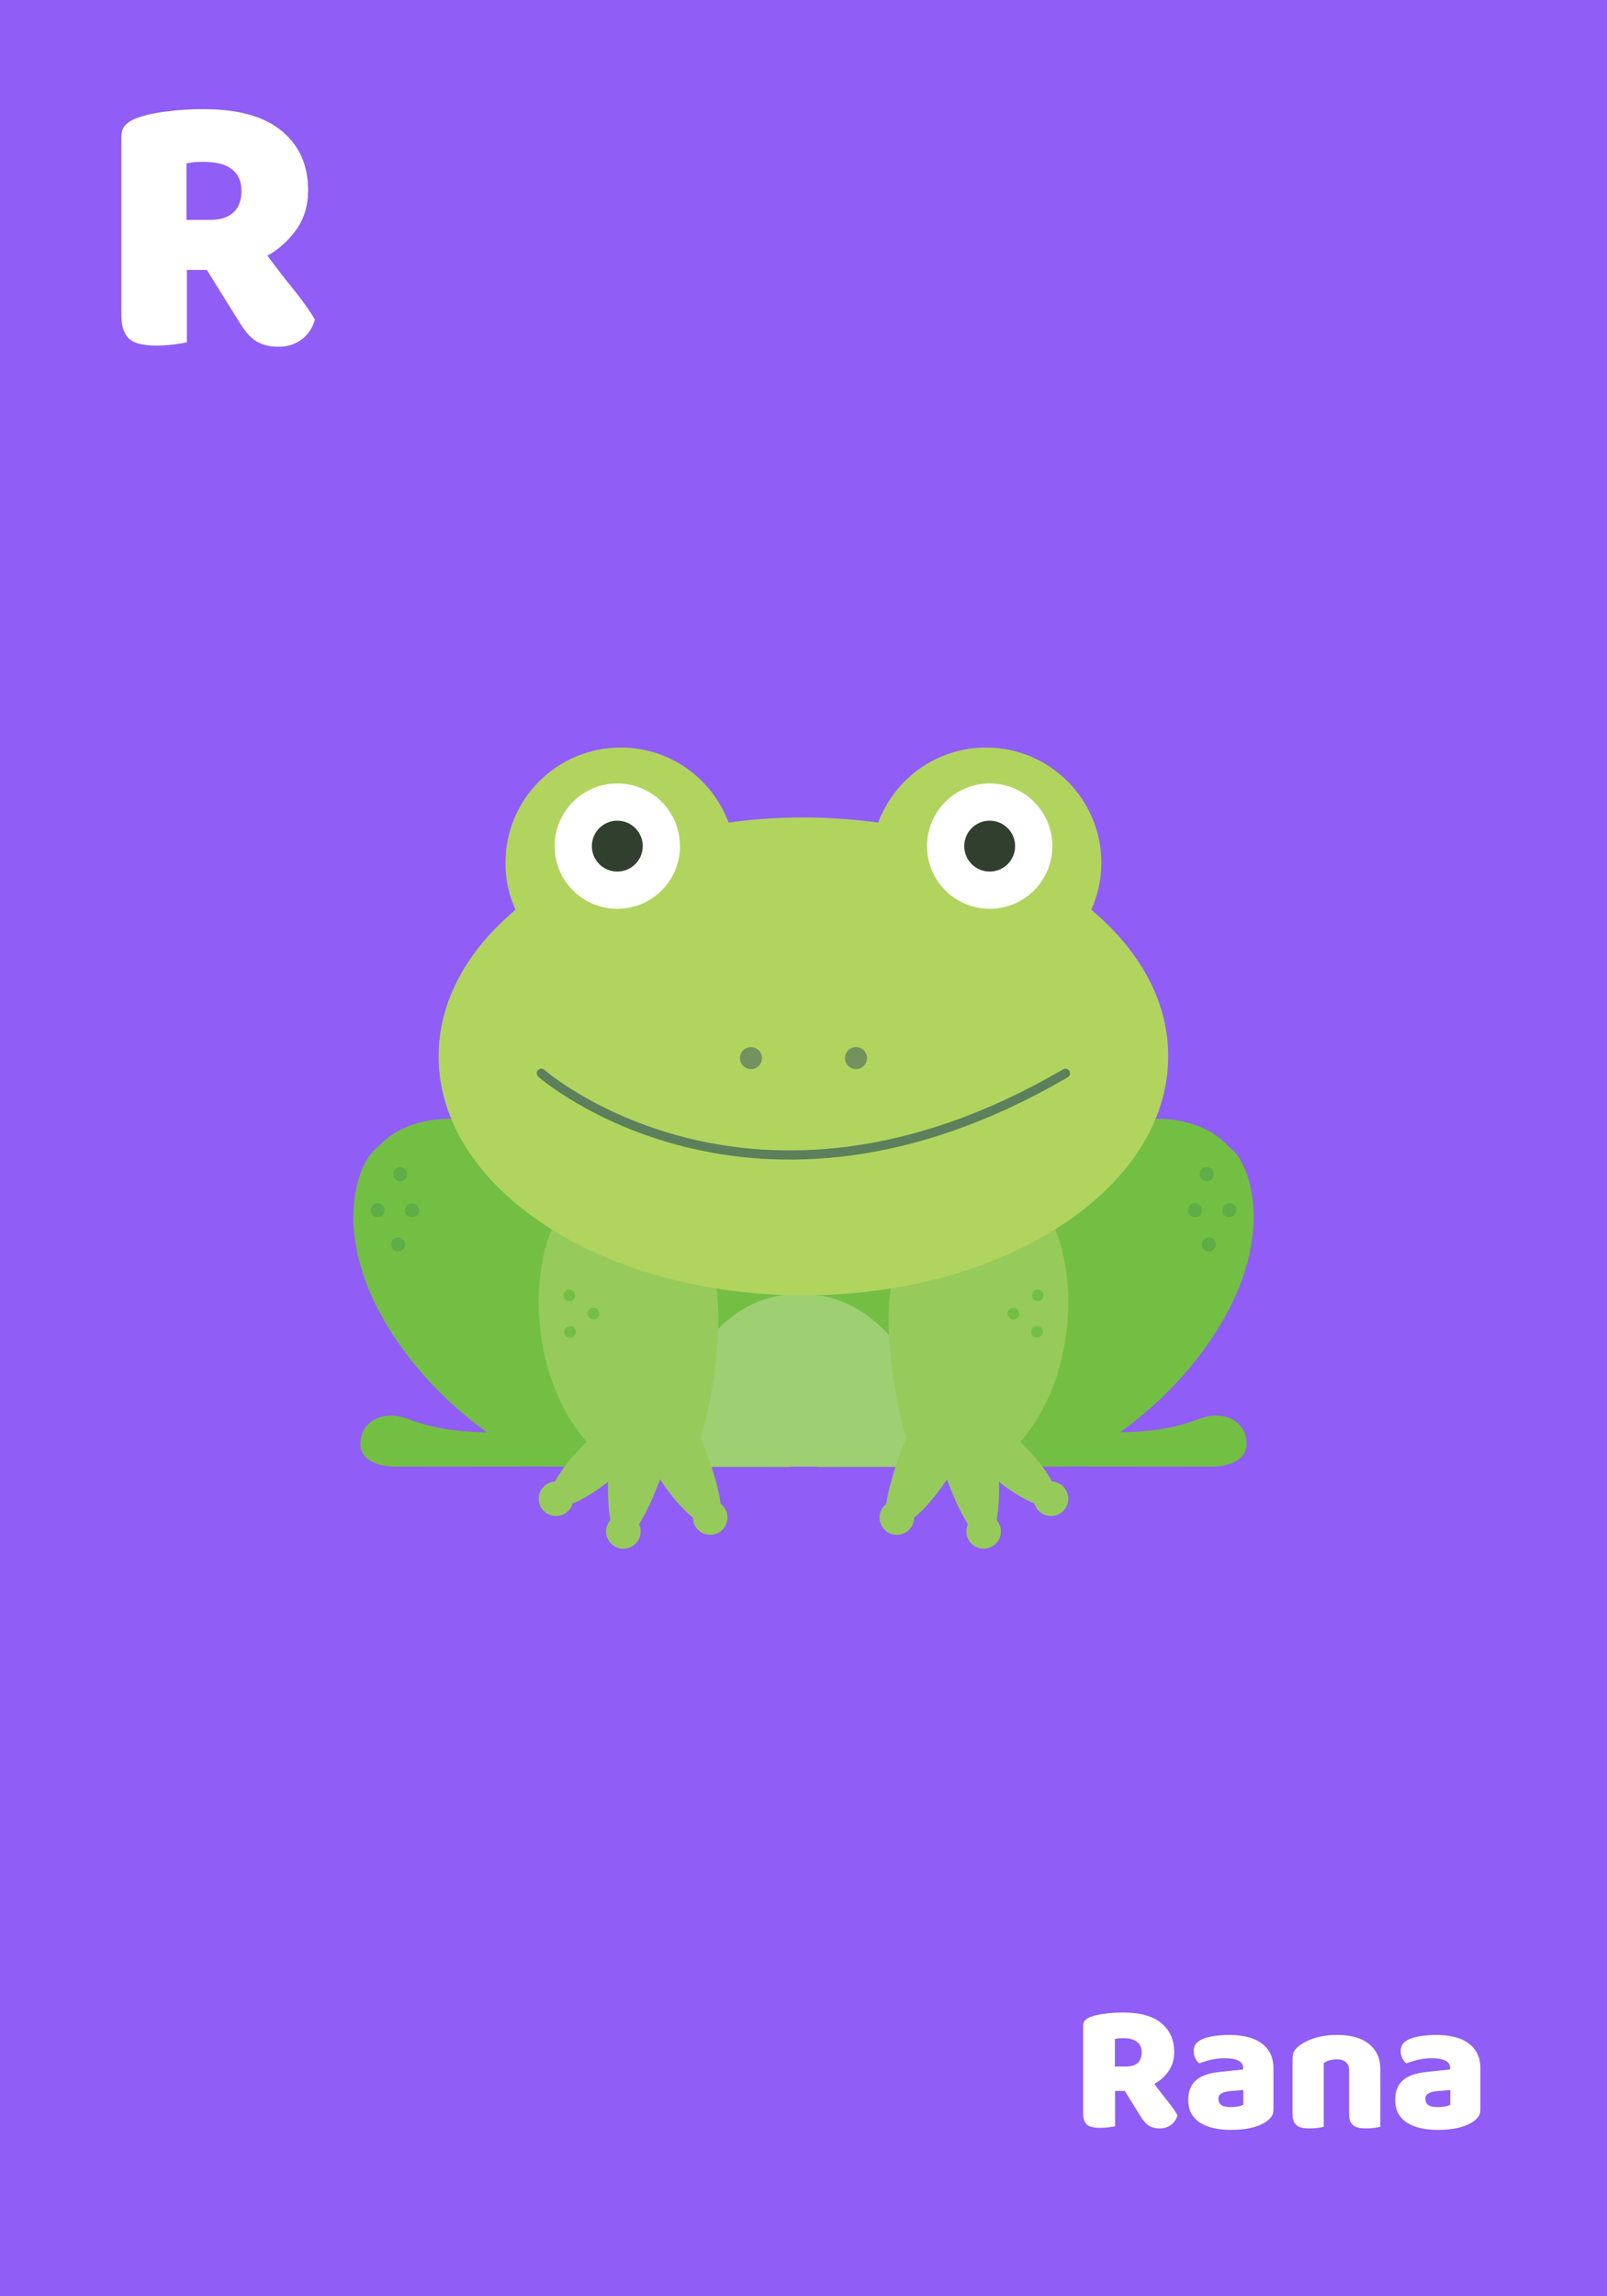 <svg width="350" height="500" viewBox="0 0 350 500" fill="none" xmlns="http://www.w3.org/2000/svg">
<rect x="0" y="0" width="350" height="500" fill="#333333" stroke="none"/>
<g clip-path="url(#clip0_435_4041)">
<rect width="350" height="500" fill="#905DF6"/>
<path d="M131.137 311.874C131.137 311.874 125.802 311.874 108.803 311.915C91.805 311.956 89.778 308.358 85.477 308.234C81.216 308.11 78.487 310.757 78.487 314.438C78.487 318.16 82.747 319.36 86.18 319.36C89.612 319.36 131.84 319.318 131.84 319.318L131.137 311.874Z" fill="#73BF44"/>
<path d="M131.468 319.402C74.847 291.815 65.624 248.801 93.542 243.962C121.459 239.123 158.186 285.198 172 319.443L131.468 319.402Z" fill="#73BF44"/>
<path d="M83.408 249.256C91.515 247.602 105.577 253.061 109.713 270.184C113.849 287.306 126.711 319.36 126.711 319.36H118.729C118.729 319.36 97.14 310.302 83.987 288.092C71.207 266.503 78.9 250.207 83.408 249.256Z" fill="#73BF44"/>
<path d="M87.172 257.198C88.017 257.198 88.702 256.513 88.702 255.668C88.702 254.822 88.017 254.137 87.172 254.137C86.327 254.137 85.642 254.822 85.642 255.668C85.642 256.513 86.327 257.198 87.172 257.198Z" fill="#5EAD46"/>
<path d="M82.25 265.056C83.095 265.056 83.78 264.371 83.78 263.526C83.78 262.681 83.095 261.996 82.25 261.996C81.405 261.996 80.72 262.681 80.72 263.526C80.72 264.371 81.405 265.056 82.25 265.056Z" fill="#5EAD46"/>
<path d="M89.736 265.056C90.581 265.056 91.266 264.371 91.266 263.526C91.266 262.681 90.581 261.996 89.736 261.996C88.891 261.996 88.206 262.681 88.206 263.526C88.206 264.371 88.891 265.056 89.736 265.056Z" fill="#5EAD46"/>
<path d="M86.717 272.501C87.562 272.501 88.247 271.816 88.247 270.97C88.247 270.125 87.562 269.44 86.717 269.44C85.872 269.44 85.186 270.125 85.186 270.97C85.186 271.816 85.872 272.501 86.717 272.501Z" fill="#5EAD46"/>
<path d="M218.86 311.874C218.86 311.874 224.195 311.874 241.194 311.915C258.193 311.956 260.219 308.358 264.521 308.234C268.781 308.11 271.51 310.757 271.51 314.438C271.51 318.16 267.25 319.36 263.818 319.36C260.385 319.36 218.157 319.318 218.157 319.318L218.86 311.874Z" fill="#73BF44"/>
<path d="M218.529 319.402C275.15 291.815 284.373 248.801 256.455 243.962C228.538 239.123 191.811 285.198 177.997 319.443L218.529 319.402Z" fill="#73BF44"/>
<path d="M266.588 249.256C258.482 247.602 244.42 253.061 240.284 270.184C236.148 287.306 223.285 319.36 223.285 319.36H231.268C231.268 319.36 252.857 310.302 266.009 288.092C278.789 266.503 271.096 250.207 266.588 249.256Z" fill="#73BF44"/>
<path d="M262.825 257.198C263.67 257.198 264.356 256.513 264.356 255.668C264.356 254.822 263.67 254.137 262.825 254.137C261.98 254.137 261.295 254.822 261.295 255.668C261.295 256.513 261.98 257.198 262.825 257.198Z" fill="#5EAD46"/>
<path d="M267.746 265.056C268.592 265.056 269.277 264.371 269.277 263.526C269.277 262.681 268.592 261.996 267.746 261.996C266.901 261.996 266.216 262.681 266.216 263.526C266.216 264.371 266.901 265.056 267.746 265.056Z" fill="#5EAD46"/>
<path d="M260.261 265.056C261.106 265.056 261.791 264.371 261.791 263.526C261.791 262.681 261.106 261.996 260.261 261.996C259.415 261.996 258.73 262.681 258.73 263.526C258.73 264.371 259.415 265.056 260.261 265.056Z" fill="#5EAD46"/>
<path d="M263.28 272.501C264.125 272.501 264.81 271.816 264.81 270.97C264.81 270.125 264.125 269.44 263.28 269.44C262.434 269.44 261.749 270.125 261.749 270.97C261.749 271.816 262.434 272.501 263.28 272.501Z" fill="#5EAD46"/>
<path d="M174.73 287.307C194.003 287.307 202.647 301.824 206.907 319.361H225.023C225.023 319.361 222.045 230.479 174.027 230.479C126.009 230.479 125.016 319.361 125.016 319.361C125.016 319.361 131.344 319.361 142.552 319.361C146.399 301.824 155.456 287.307 174.73 287.307Z" fill="#73BF44"/>
<path d="M206.866 319.361C202.606 301.824 193.548 281.724 174.275 281.724C155.002 281.724 146.399 301.824 142.511 319.361C150.783 319.361 161.743 319.361 174.813 319.361H206.866Z" fill="#9FCF73"/>
<path d="M136.928 256.782C116.083 252.315 110.045 293.839 127.788 313.94C127.788 313.94 117.738 323.494 120.509 327.092C122.99 330.277 132.42 322.667 132.42 322.667C132.42 322.667 131.965 335.199 135.522 335.199C139.079 335.199 143.752 322.129 143.752 322.129C143.752 322.129 151.569 334.33 156.078 331.807C159.552 329.822 152.645 313.03 152.645 313.03C152.645 313.03 168.03 263.482 136.928 256.782Z" fill="#96CB5C"/>
<path d="M121.087 330.112C123.166 330.112 124.851 328.427 124.851 326.348C124.851 324.27 123.166 322.584 121.087 322.584C119.009 322.584 117.324 324.27 117.324 326.348C117.324 328.427 119.009 330.112 121.087 330.112Z" fill="#96CB5C"/>
<path d="M135.77 337.226C137.848 337.226 139.533 335.541 139.533 333.462C139.533 331.384 137.848 329.698 135.77 329.698C133.691 329.698 132.006 331.384 132.006 333.462C132.006 335.541 133.691 337.226 135.77 337.226Z" fill="#96CB5C"/>
<path d="M154.671 334.207C156.75 334.207 158.435 332.522 158.435 330.443C158.435 328.365 156.75 326.679 154.671 326.679C152.593 326.679 150.907 328.365 150.907 330.443C150.907 332.522 152.593 334.207 154.671 334.207Z" fill="#96CB5C"/>
<path d="M124.077 283.336C124.783 283.285 125.314 282.67 125.262 281.964C125.211 281.258 124.597 280.727 123.89 280.778C123.184 280.83 122.653 281.444 122.705 282.15C122.756 282.857 123.37 283.388 124.077 283.336Z" fill="#73BF44"/>
<path d="M124.241 291.278C124.948 291.227 125.478 290.613 125.427 289.907C125.376 289.2 124.761 288.669 124.055 288.721C123.349 288.772 122.818 289.387 122.869 290.093C122.921 290.799 123.535 291.33 124.241 291.278Z" fill="#73BF44"/>
<path d="M129.369 287.308C130.075 287.257 130.606 286.643 130.555 285.936C130.503 285.23 129.889 284.699 129.183 284.751C128.477 284.802 127.946 285.416 127.997 286.123C128.049 286.829 128.663 287.36 129.369 287.308Z" fill="#73BF44"/>
<path d="M213.069 256.782C233.914 252.315 239.953 293.839 222.209 313.94C222.209 313.94 232.26 323.494 229.489 327.092C227.007 330.277 217.577 322.667 217.577 322.667C217.577 322.667 218.032 335.199 214.475 335.199C210.877 335.199 206.245 322.129 206.245 322.129C206.245 322.129 198.428 334.33 193.92 331.807C190.446 329.822 197.353 313.03 197.353 313.03C197.353 313.03 181.967 263.482 213.069 256.782Z" fill="#96CB5C"/>
<path d="M228.91 330.112C230.989 330.112 232.674 328.427 232.674 326.348C232.674 324.27 230.989 322.584 228.91 322.584C226.831 322.584 225.146 324.27 225.146 326.348C225.146 328.427 226.831 330.112 228.91 330.112Z" fill="#96CB5C"/>
<path d="M214.227 337.226C216.306 337.226 217.991 335.541 217.991 333.462C217.991 331.384 216.306 329.698 214.227 329.698C212.149 329.698 210.464 331.384 210.464 333.462C210.464 335.541 212.149 337.226 214.227 337.226Z" fill="#96CB5C"/>
<path d="M195.326 334.207C197.405 334.207 199.09 332.522 199.09 330.443C199.09 328.365 197.405 326.679 195.326 326.679C193.247 326.679 191.562 328.365 191.562 330.443C191.562 332.522 193.247 334.207 195.326 334.207Z" fill="#96CB5C"/>
<path d="M227.313 282.156C227.364 281.45 226.833 280.836 226.127 280.785C225.421 280.733 224.807 281.264 224.755 281.97C224.704 282.676 225.235 283.291 225.941 283.342C226.647 283.394 227.261 282.863 227.313 282.156Z" fill="#73BF44"/>
<path d="M227.127 290.091C227.178 289.385 226.648 288.77 225.941 288.719C225.235 288.668 224.621 289.199 224.569 289.905C224.518 290.611 225.049 291.225 225.755 291.277C226.461 291.328 227.076 290.797 227.127 290.091Z" fill="#73BF44"/>
<path d="M221.986 286.128C222.037 285.422 221.507 284.807 220.8 284.756C220.094 284.705 219.48 285.235 219.428 285.942C219.377 286.648 219.908 287.262 220.614 287.314C221.32 287.365 221.935 286.834 221.986 286.128Z" fill="#73BF44"/>
<path d="M237.679 198.095C239.085 194.951 239.871 191.519 239.871 187.879C239.871 174.024 228.621 162.774 214.766 162.774C204.012 162.774 194.83 169.557 191.273 179.111C186.021 178.408 180.561 177.994 174.978 177.994C169.394 177.994 163.935 178.366 158.682 179.111C155.125 169.557 145.985 162.774 135.19 162.774C121.335 162.774 110.085 174.024 110.085 187.879C110.085 191.519 110.871 194.993 112.277 198.095C101.772 206.904 95.527 217.989 95.527 230.024C95.527 258.769 131.096 282.054 174.978 282.054C218.86 282.054 254.429 258.769 254.429 230.024C254.47 217.989 248.184 206.904 237.679 198.095Z" fill="#B1D45F"/>
<path d="M117.902 233.705C117.902 233.705 163.521 273.741 232.053 233.705" stroke="#5C805B" stroke-width="2" stroke-miterlimit="10" stroke-linecap="round"/>
<path d="M163.562 232.795C164.887 232.795 165.961 231.721 165.961 230.396C165.961 229.071 164.887 227.997 163.562 227.997C162.237 227.997 161.163 229.071 161.163 230.396C161.163 231.721 162.237 232.795 163.562 232.795Z" fill="#72925E"/>
<path d="M186.434 232.795C187.759 232.795 188.833 231.721 188.833 230.396C188.833 229.071 187.759 227.997 186.434 227.997C185.109 227.997 184.035 229.071 184.035 230.396C184.035 231.721 185.109 232.795 186.434 232.795Z" fill="#72925E"/>
<path d="M134.446 197.887C141.984 197.887 148.094 191.776 148.094 184.238C148.094 176.7 141.984 170.59 134.446 170.59C126.908 170.59 120.797 176.7 120.797 184.238C120.797 191.776 126.908 197.887 134.446 197.887Z" fill="white"/>
<path d="M134.446 189.78C137.507 189.78 139.988 187.299 139.988 184.238C139.988 181.177 137.507 178.696 134.446 178.696C131.385 178.696 128.904 181.177 128.904 184.238C128.904 187.299 131.385 189.78 134.446 189.78Z" fill="#313F2F"/>
<path d="M215.551 197.887C223.089 197.887 229.2 191.776 229.2 184.238C229.2 176.7 223.089 170.59 215.551 170.59C208.013 170.59 201.902 176.7 201.902 184.238C201.902 191.776 208.013 197.887 215.551 197.887Z" fill="white"/>
<path d="M215.551 189.78C218.612 189.78 221.093 187.299 221.093 184.238C221.093 181.177 218.612 178.696 215.551 178.696C212.49 178.696 210.009 181.177 210.009 184.238C210.009 187.299 212.49 189.78 215.551 189.78Z" fill="#313F2F"/>
<path d="M242.857 455.291V462.971C242.564 463.051 242.097 463.131 241.457 463.211C240.844 463.291 240.23 463.331 239.617 463.331C239.004 463.331 238.457 463.278 237.977 463.171C237.524 463.091 237.137 462.931 236.817 462.691C236.524 462.451 236.297 462.118 236.137 461.691C235.977 461.265 235.897 460.705 235.897 460.011V441.171C235.897 440.611 236.044 440.185 236.337 439.891C236.657 439.571 237.084 439.318 237.617 439.131C238.524 438.811 239.577 438.585 240.777 438.451C241.977 438.291 243.257 438.211 244.617 438.211C248.297 438.211 251.07 438.985 252.937 440.531C254.804 442.078 255.737 444.171 255.737 446.811C255.737 448.465 255.31 449.878 254.457 451.051C253.604 452.225 252.59 453.131 251.417 453.771C252.377 455.078 253.324 456.305 254.257 457.451C255.19 458.598 255.924 459.638 256.457 460.571C256.19 461.505 255.697 462.225 254.977 462.731C254.284 463.211 253.497 463.451 252.617 463.451C252.03 463.451 251.524 463.385 251.097 463.251C250.67 463.118 250.297 462.931 249.977 462.691C249.657 462.451 249.364 462.158 249.097 461.811C248.83 461.465 248.577 461.091 248.337 460.691L244.977 455.291H242.857ZM245.377 449.971C246.39 449.971 247.19 449.718 247.777 449.211C248.364 448.678 248.657 447.905 248.657 446.891C248.657 445.878 248.324 445.118 247.657 444.611C247.017 444.078 245.99 443.811 244.577 443.811C244.177 443.811 243.857 443.825 243.617 443.851C243.377 443.878 243.11 443.918 242.817 443.971V449.971H245.377ZM268.072 458.811C268.525 458.811 269.019 458.771 269.552 458.691C270.112 458.585 270.525 458.451 270.792 458.291V455.091L267.912 455.331C267.165 455.385 266.552 455.545 266.072 455.811C265.592 456.078 265.352 456.478 265.352 457.011C265.352 457.545 265.552 457.985 265.952 458.331C266.379 458.651 267.085 458.811 268.072 458.811ZM267.752 443.091C269.192 443.091 270.499 443.238 271.672 443.531C272.872 443.825 273.885 444.278 274.712 444.891C275.565 445.478 276.219 446.238 276.672 447.171C277.125 448.078 277.352 449.158 277.352 450.411V459.371C277.352 460.065 277.152 460.638 276.752 461.091C276.379 461.518 275.925 461.891 275.392 462.211C273.659 463.251 271.219 463.771 268.072 463.771C266.659 463.771 265.379 463.638 264.232 463.371C263.112 463.105 262.139 462.705 261.312 462.171C260.512 461.638 259.885 460.958 259.432 460.131C259.005 459.305 258.792 458.345 258.792 457.251C258.792 455.411 259.339 453.998 260.432 453.011C261.525 452.025 263.219 451.411 265.512 451.171L270.752 450.611V450.331C270.752 449.558 270.405 449.011 269.712 448.691C269.045 448.345 268.072 448.171 266.792 448.171C265.779 448.171 264.792 448.278 263.832 448.491C262.872 448.705 262.005 448.971 261.232 449.291C260.885 449.051 260.592 448.691 260.352 448.211C260.112 447.705 259.992 447.185 259.992 446.651C259.992 445.958 260.152 445.411 260.472 445.011C260.819 444.585 261.339 444.225 262.032 443.931C262.805 443.638 263.712 443.425 264.752 443.291C265.819 443.158 266.819 443.091 267.752 443.091ZM293.83 450.811C293.83 449.985 293.59 449.385 293.11 449.011C292.656 448.611 292.03 448.411 291.23 448.411C290.696 448.411 290.163 448.478 289.63 448.611C289.123 448.745 288.683 448.945 288.31 449.211V463.091C288.043 463.171 287.616 463.251 287.03 463.331C286.47 463.411 285.883 463.451 285.27 463.451C284.683 463.451 284.15 463.411 283.67 463.331C283.216 463.251 282.83 463.091 282.51 462.851C282.19 462.611 281.936 462.291 281.75 461.891C281.59 461.465 281.51 460.918 281.51 460.251V448.251C281.51 447.531 281.656 446.945 281.95 446.491C282.27 446.038 282.696 445.625 283.23 445.251C284.136 444.611 285.27 444.091 286.63 443.691C288.016 443.291 289.55 443.091 291.23 443.091C294.243 443.091 296.563 443.758 298.19 445.091C299.816 446.398 300.63 448.225 300.63 450.571V463.091C300.363 463.171 299.936 463.251 299.35 463.331C298.79 463.411 298.203 463.451 297.59 463.451C297.003 463.451 296.47 463.411 295.99 463.331C295.536 463.251 295.15 463.091 294.83 462.851C294.51 462.611 294.256 462.291 294.07 461.891C293.91 461.465 293.83 460.918 293.83 460.251V450.811ZM313.15 458.811C313.603 458.811 314.097 458.771 314.63 458.691C315.19 458.585 315.603 458.451 315.87 458.291V455.091L312.99 455.331C312.243 455.385 311.63 455.545 311.15 455.811C310.67 456.078 310.43 456.478 310.43 457.011C310.43 457.545 310.63 457.985 311.03 458.331C311.457 458.651 312.163 458.811 313.15 458.811ZM312.83 443.091C314.27 443.091 315.577 443.238 316.75 443.531C317.95 443.825 318.963 444.278 319.79 444.891C320.643 445.478 321.297 446.238 321.75 447.171C322.203 448.078 322.43 449.158 322.43 450.411V459.371C322.43 460.065 322.23 460.638 321.83 461.091C321.457 461.518 321.003 461.891 320.47 462.211C318.737 463.251 316.297 463.771 313.15 463.771C311.737 463.771 310.457 463.638 309.31 463.371C308.19 463.105 307.217 462.705 306.39 462.171C305.59 461.638 304.963 460.958 304.51 460.131C304.083 459.305 303.87 458.345 303.87 457.251C303.87 455.411 304.417 453.998 305.51 453.011C306.603 452.025 308.297 451.411 310.59 451.171L315.83 450.611V450.331C315.83 449.558 315.483 449.011 314.79 448.691C314.123 448.345 313.15 448.171 311.87 448.171C310.857 448.171 309.87 448.278 308.91 448.491C307.95 448.705 307.083 448.971 306.31 449.291C305.963 449.051 305.67 448.691 305.43 448.211C305.19 447.705 305.07 447.185 305.07 446.651C305.07 445.958 305.23 445.411 305.55 445.011C305.897 444.585 306.417 444.225 307.11 443.931C307.883 443.638 308.79 443.425 309.83 443.291C310.897 443.158 311.897 443.091 312.83 443.091Z" fill="white"/>
<path d="M40.7 58.777V74.521C40.098 74.685 39.142 74.849 37.83 75.013C36.572 75.177 35.315 75.259 34.058 75.259C32.8 75.259 31.68 75.149 30.696 74.931C29.766 74.767 28.974 74.439 28.318 73.947C27.716 73.455 27.252 72.771 26.924 71.897C26.596 71.022 26.432 69.874 26.432 68.453V29.831C26.432 28.683 26.732 27.808 27.334 27.207C27.99 26.551 28.864 26.031 29.958 25.649C31.816 24.993 33.976 24.528 36.436 24.255C38.896 23.927 41.52 23.763 44.308 23.763C51.852 23.763 57.537 25.348 61.364 28.519C65.19 31.689 67.104 35.981 67.104 41.393C67.104 44.782 66.229 47.679 64.48 50.085C62.73 52.49 60.653 54.349 58.248 55.661C60.216 58.339 62.156 60.854 64.07 63.205C65.983 65.555 67.486 67.687 68.58 69.601C68.033 71.514 67.022 72.99 65.546 74.029C64.124 75.013 62.512 75.505 60.708 75.505C59.505 75.505 58.466 75.368 57.592 75.095C56.717 74.821 55.952 74.439 55.296 73.947C54.64 73.455 54.038 72.853 53.492 72.143C52.945 71.432 52.426 70.667 51.934 69.847L45.046 58.777H40.7ZM45.866 47.871C47.943 47.871 49.583 47.351 50.786 46.313C51.988 45.219 52.59 43.634 52.59 41.557C52.59 39.479 51.906 37.921 50.54 36.883C49.228 35.789 47.123 35.243 44.226 35.243C43.406 35.243 42.75 35.27 42.258 35.325C41.766 35.379 41.219 35.461 40.618 35.571V47.871H45.866Z" fill="white"/>
</g>
<defs>
<clipPath id="clip0_435_4041">
<rect width="350" height="500" fill="white"/>
</clipPath>
</defs>
</svg>
